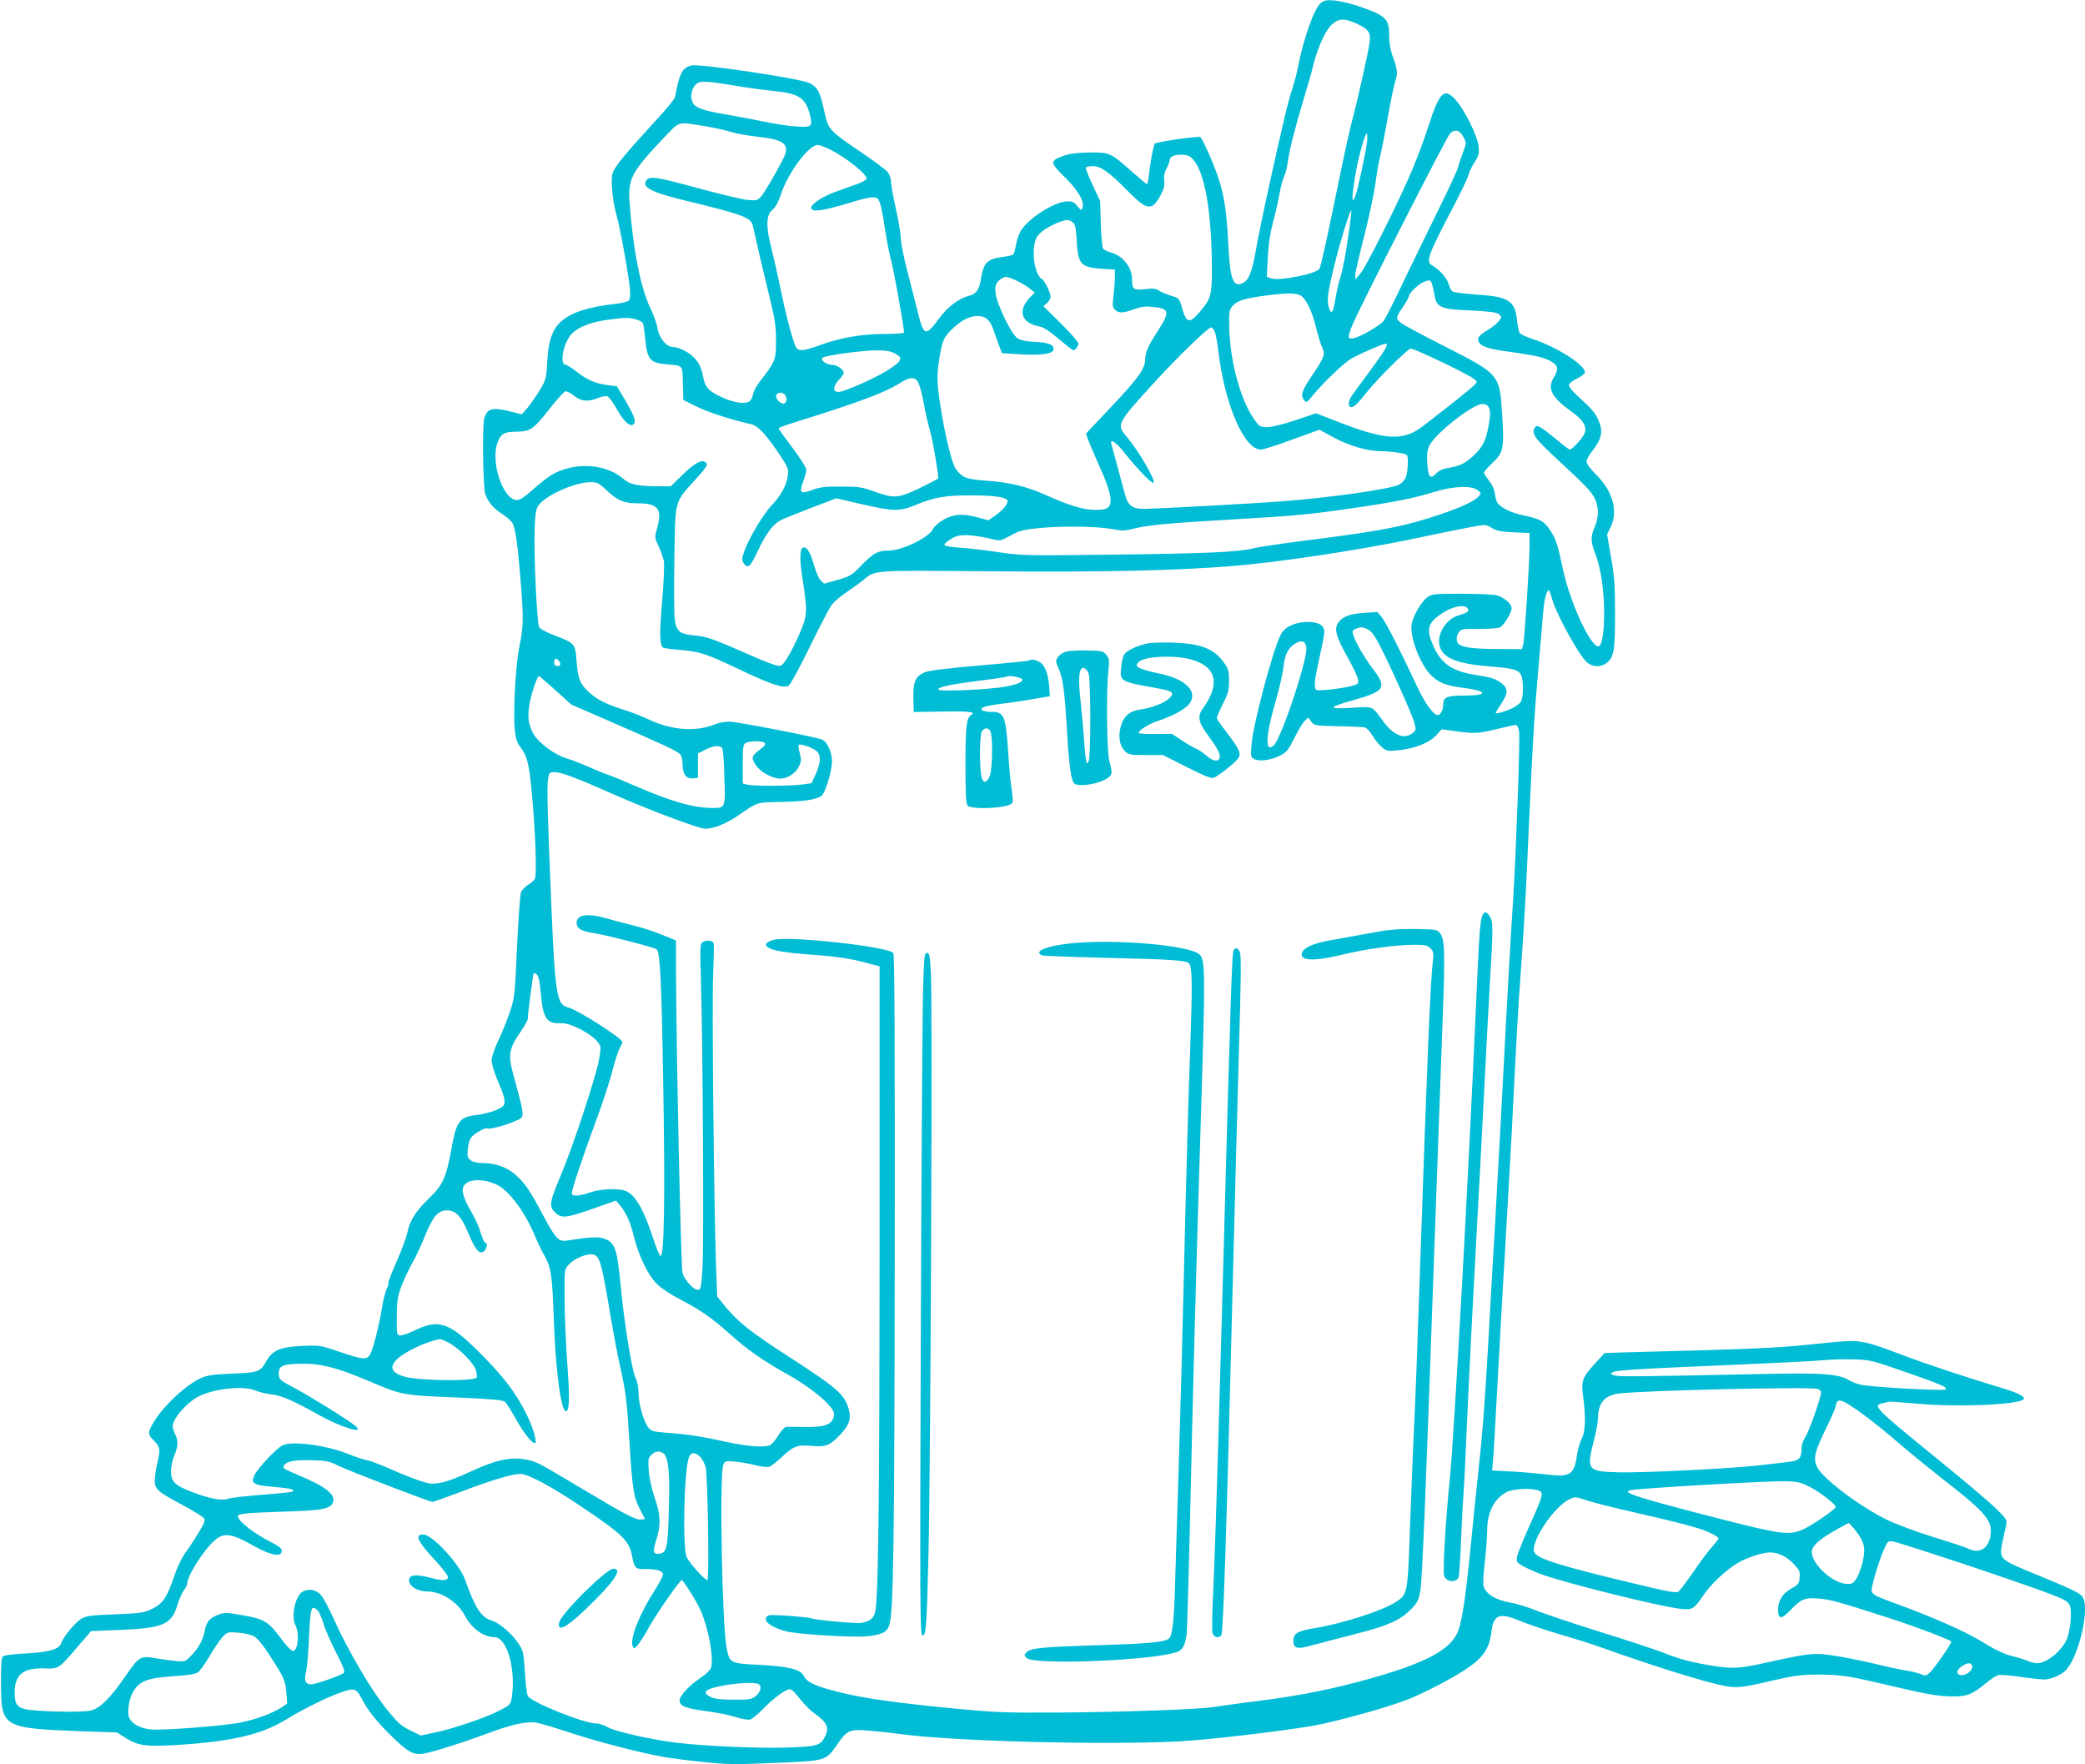 <?xml version="1.0" standalone="no"?>
<!DOCTYPE svg PUBLIC "-//W3C//DTD SVG 20010904//EN"
 "http://www.w3.org/TR/2001/REC-SVG-20010904/DTD/svg10.dtd">
<svg version="1.0" xmlns="http://www.w3.org/2000/svg"
 width="1280pt" height="1083pt" viewBox="0 0 1280 1083"
 preserveAspectRatio="xMidYMid meet">
<g transform="translate(0,1083) scale(0.1,-0.1)"
fill="#00bcd4" stroke="none">
<path d="M8108 10811 c-39 -31 -106 -218 -138 -386 -6 -33 -22 -94 -35 -135
-14 -41 -36 -124 -50 -185 -67 -285 -149 -663 -171 -790 -27 -153 -46 -203
-83 -222 -62 -30 -80 19 -91 252 -9 176 -24 279 -56 380 -30 94 -106 265 -117
265 -56 0 -273 -33 -278 -42 -9 -14 -28 -119 -36 -195 -3 -29 -9 -53 -12 -53
-3 0 -42 32 -86 71 -137 122 -142 124 -264 123 -75 -1 -122 -7 -160 -20 -87
-31 -87 -40 5 -131 83 -80 124 -152 109 -190 -6 -16 -9 -15 -31 12 -19 24 -31
29 -62 29 -73 -2 -216 -89 -276 -167 -16 -20 -31 -58 -37 -93 -6 -32 -14 -62
-18 -66 -4 -4 -29 -10 -56 -14 -104 -12 -127 -34 -143 -138 -10 -62 -30 -91
-70 -101 -65 -16 -134 -68 -187 -140 -83 -112 -94 -109 -130 37 -13 51 -42
164 -64 251 -23 86 -41 178 -41 203 0 26 -13 107 -30 181 -16 73 -30 149 -30
167 0 18 -9 45 -20 59 -11 14 -86 70 -167 125 -195 132 -198 136 -223 251 -26
120 -41 147 -93 172 -60 28 -677 120 -723 107 -56 -15 -72 -45 -100 -194 -2
-12 -60 -82 -129 -156 -172 -187 -241 -270 -254 -311 -14 -40 0 -175 25 -262
19 -63 75 -371 81 -448 4 -35 1 -62 -6 -71 -6 -8 -42 -17 -79 -21 -97 -10
-198 -32 -250 -55 -122 -54 -162 -123 -172 -296 -6 -107 -7 -113 -47 -180 -23
-38 -57 -87 -75 -108 l-34 -39 -67 16 c-113 29 -147 20 -164 -41 -13 -46 -8
-423 6 -465 17 -49 50 -88 109 -126 27 -17 54 -42 60 -56 17 -37 31 -134 47
-337 20 -241 19 -296 -6 -414 -23 -111 -39 -396 -29 -512 6 -55 13 -79 33
-106 49 -64 59 -111 82 -406 15 -201 19 -377 9 -404 -3 -9 -22 -25 -41 -37
-19 -12 -39 -33 -45 -48 -5 -14 -16 -165 -24 -334 -13 -299 -15 -312 -44 -400
-17 -50 -49 -130 -72 -177 -23 -49 -40 -100 -40 -120 0 -19 15 -71 34 -115 41
-95 51 -130 43 -155 -8 -24 -90 -55 -170 -65 -105 -12 -124 -38 -155 -214 -31
-171 -51 -214 -135 -296 -83 -80 -121 -140 -134 -212 -6 -27 -35 -107 -66
-177 -31 -70 -54 -130 -51 -133 3 -3 -2 -19 -10 -35 -8 -16 -22 -71 -30 -121
-17 -107 -51 -240 -71 -279 -19 -38 -43 -36 -187 13 -117 40 -122 41 -225 37
-141 -6 -189 -27 -228 -97 -35 -63 -48 -68 -220 -74 -103 -4 -142 -10 -178
-26 -92 -41 -230 -169 -292 -272 -37 -62 -37 -74 2 -113 39 -39 41 -54 20
-141 -8 -33 -14 -79 -15 -103 0 -54 16 -68 172 -152 67 -36 126 -72 131 -81 8
-12 -1 -35 -38 -95 -27 -44 -64 -98 -81 -122 -18 -24 -46 -84 -63 -133 -45
-134 -70 -172 -136 -205 -52 -25 -68 -27 -229 -34 -153 -6 -177 -9 -208 -28
-38 -23 -111 -113 -122 -148 -12 -38 -71 -56 -214 -64 -83 -4 -137 -11 -145
-19 -8 -9 -12 -57 -11 -166 2 -271 8 -274 500 -293 l212 -7 52 -33 c80 -50
125 -56 332 -43 322 21 502 63 649 152 165 101 371 193 417 187 19 -2 32 -16
53 -56 37 -73 95 -145 186 -233 96 -94 131 -113 188 -105 58 9 233 64 395 124
152 57 243 76 304 67 22 -4 113 -31 201 -60 162 -54 424 -122 570 -149 44 -8
156 -23 248 -32 151 -16 198 -17 444 -6 317 13 312 12 382 112 62 89 74 94
184 87 51 -4 139 -13 197 -21 307 -44 1246 -70 1715 -46 169 8 623 61 821 95
145 26 434 105 578 159 87 33 258 120 348 178 121 77 160 132 174 239 13 111
48 122 188 64 46 -19 154 -55 239 -80 86 -25 198 -60 249 -79 325 -116 639
-214 758 -236 75 -14 106 -10 303 36 124 28 166 34 265 34 138 0 192 -8 412
-60 264 -62 320 -72 410 -74 96 -1 127 11 214 83 27 23 60 44 74 48 14 3 75
-2 136 -11 61 -9 126 -16 144 -16 41 0 99 24 130 53 82 76 155 386 107 454
-17 25 -62 46 -310 148 -203 84 -204 84 -180 197 9 40 18 86 22 102 5 25 -2
36 -69 101 -42 40 -206 179 -367 309 -375 306 -387 318 -323 332 15 3 32 7 38
9 6 2 84 -4 175 -12 242 -22 618 -7 652 27 15 13 -34 40 -123 66 -220 66 -480
152 -632 210 -236 89 -253 92 -450 71 -272 -29 -387 -35 -798 -47 -217 -5
-434 -12 -482 -13 l-87 -3 -55 -60 c-82 -89 -90 -109 -77 -206 17 -129 14
-217 -9 -261 -11 -20 -24 -66 -29 -101 -17 -120 -43 -136 -190 -117 -53 6
-149 15 -213 18 l-118 6 5 51 c3 28 17 260 30 516 14 256 36 650 50 875 13
226 29 505 35 620 28 563 41 796 55 980 22 306 34 518 50 895 24 532 34 703
60 995 13 149 26 306 30 350 4 44 13 91 20 105 15 27 13 29 36 -45 28 -95 166
-342 210 -380 37 -31 86 -33 122 -5 45 35 52 77 52 300 0 172 -4 228 -24 347
l-25 142 24 50 c44 96 10 217 -91 317 -35 35 -59 67 -59 80 0 12 14 39 31 60
64 80 73 127 40 199 -19 42 -41 67 -130 148 -31 29 -51 55 -49 65 2 9 25 27
51 39 28 14 47 29 47 39 0 44 -178 157 -322 203 -36 12 -71 28 -77 35 -6 7
-14 41 -17 74 -13 126 -50 150 -241 163 -74 5 -142 13 -153 19 -10 5 -21 24
-25 41 -8 36 -57 94 -96 115 -50 26 -42 49 133 384 42 80 79 159 83 175 3 17
20 52 37 78 27 43 30 54 25 99 -8 67 -86 224 -141 285 -70 77 -98 51 -167
-162 -23 -72 -66 -188 -96 -260 -78 -187 -286 -604 -322 -645 l-30 -35 -1 26
c0 15 25 123 55 240 30 118 61 264 69 324 8 61 21 137 30 170 8 33 29 139 46
235 17 96 37 196 46 221 16 50 14 72 -18 159 -13 36 -20 79 -20 125 0 100 -20
120 -188 177 -47 16 -112 31 -145 35 -51 4 -64 2 -87 -16z m229 -130 c68 -33
80 -52 70 -119 -10 -68 -75 -356 -102 -456 -15 -55 -49 -206 -75 -335 -85
-415 -120 -573 -130 -591 -17 -31 -250 -77 -297 -59 l-26 10 6 117 c4 79 14
149 32 217 15 55 33 135 40 177 8 42 20 89 28 105 8 15 18 53 22 83 9 73 45
215 98 391 24 79 50 169 57 199 25 107 72 213 110 253 47 47 81 48 167 8z
m-3812 -379 c66 -11 169 -25 229 -31 150 -15 191 -42 217 -142 20 -77 13 -83
-87 -75 -47 3 -129 16 -181 27 -53 11 -158 31 -233 44 -162 27 -206 44 -220
81 -14 35 -4 80 22 106 24 24 61 22 253 -10z m-190 -248 c50 -8 117 -23 150
-33 33 -11 107 -24 164 -30 170 -18 204 -48 158 -138 -53 -103 -116 -209 -137
-232 -20 -22 -28 -23 -84 -18 -33 4 -169 36 -301 72 -249 68 -294 75 -315 50
-34 -41 23 -73 208 -119 396 -96 432 -110 445 -166 16 -77 81 -352 110 -470
24 -97 31 -148 31 -230 1 -116 -5 -132 -94 -245 -22 -27 -43 -64 -46 -82 -3
-18 -13 -38 -21 -45 -27 -22 -101 -11 -179 27 -79 38 -97 59 -109 130 -10 52
-27 84 -62 117 -31 30 -91 58 -124 58 -37 0 -85 59 -92 113 -4 26 -22 80 -42
120 -62 128 -108 359 -130 653 -11 144 13 190 200 387 114 119 84 111 270 81z
m4649 -65 c19 -36 19 -36 -1 -90 -11 -30 -26 -73 -32 -96 -7 -24 -55 -129
-108 -235 -52 -106 -149 -305 -215 -442 -65 -138 -126 -259 -136 -269 -25 -28
-143 -96 -180 -103 -41 -8 -41 4 -6 89 46 109 573 1143 595 1166 29 31 60 24
83 -20z m-591 -26 c-6 -58 -57 -297 -72 -335 -26 -67 -24 -4 5 157 17 95 54
225 64 225 4 0 5 -21 3 -47z m-3300 -49 c99 -50 227 -151 227 -180 0 -7 -24
-21 -52 -32 -29 -10 -88 -31 -130 -46 -84 -30 -158 -77 -158 -101 0 -29 68
-21 222 26 127 39 163 45 184 31 16 -10 29 -65 49 -202 10 -63 26 -144 36
-180 15 -52 79 -409 79 -442 0 -4 -54 -8 -121 -8 -139 0 -273 -24 -399 -70
-104 -38 -134 -39 -148 -2 -23 56 -63 212 -91 352 -16 80 -42 192 -56 249 -34
131 -32 202 8 234 18 14 36 48 52 96 45 134 170 301 225 301 11 0 44 -12 73
-26z m2230 -61 c73 -77 116 -324 117 -676 0 -157 -6 -181 -71 -257 -67 -80
-85 -76 -113 22 -16 56 -17 58 -65 72 -27 8 -61 22 -75 31 -20 14 -38 16 -87
10 -70 -8 -79 -2 -79 58 0 76 -56 147 -130 167 -21 6 -42 16 -48 23 -5 6 -12
75 -14 152 l-4 140 -46 99 c-26 55 -45 104 -42 108 3 4 22 8 43 8 49 0 100
-36 213 -151 120 -122 149 -126 202 -29 22 40 27 61 23 91 -3 26 1 49 14 74
10 19 19 41 19 48 0 24 24 37 70 37 37 0 51 -5 73 -27z m952 -487 c-13 -93
-33 -196 -44 -230 -11 -33 -25 -93 -31 -131 -14 -90 -25 -109 -39 -72 -17 45
-13 86 24 241 35 148 103 371 111 364 2 -3 -7 -80 -21 -172z m-1690 100 c16
-12 20 -31 25 -112 8 -147 24 -165 155 -174 l80 -5 -1 -50 c0 -27 -4 -79 -9
-115 -7 -59 -5 -67 13 -84 23 -20 46 -19 124 9 37 13 63 16 114 10 95 -10 97
-32 16 -156 -52 -78 -72 -126 -72 -168 -1 -54 -41 -111 -200 -280 l-163 -173
13 -37 c7 -20 39 -95 71 -167 66 -145 82 -219 54 -247 -12 -13 -34 -17 -83
-17 -72 0 -160 27 -308 94 -112 50 -218 75 -358 85 -125 9 -148 18 -188 72
-30 40 -87 298 -108 484 -8 71 -6 110 6 190 19 118 28 138 89 194 53 48 99 71
147 71 46 0 73 -22 92 -72 9 -24 25 -68 36 -100 l21 -56 112 -7 c138 -7 201 2
205 31 4 28 -33 42 -124 46 -45 2 -80 10 -97 21 -38 24 -128 211 -135 277 -4
43 -1 55 18 75 13 14 33 25 45 25 26 0 109 -41 149 -73 l29 -23 -27 -27 c-82
-82 -58 -160 55 -181 24 -4 63 -29 118 -76 46 -39 86 -70 90 -70 13 0 31 24
31 41 0 10 -48 65 -107 123 l-107 106 22 20 c12 12 22 28 22 38 -1 25 -36 99
-53 108 -37 22 -60 124 -48 205 7 44 15 59 46 86 36 31 122 71 156 72 8 1 24
-5 34 -13z m2202 -368 c4 -7 13 -40 18 -73 14 -84 34 -93 229 -101 113 -6 152
-11 168 -23 19 -16 19 -17 -2 -44 -12 -15 -41 -38 -65 -52 -53 -32 -67 -48
-59 -68 12 -34 58 -49 194 -67 160 -22 212 -34 258 -62 38 -23 41 -47 11 -95
-42 -68 -14 -122 109 -210 71 -51 96 -91 80 -133 -10 -27 -76 -100 -91 -100
-4 0 -41 27 -80 61 -40 33 -84 67 -99 75 -25 13 -28 12 -38 -5 -18 -34 4 -64
131 -182 180 -167 216 -203 239 -248 26 -51 26 -116 0 -176 -25 -59 -25 -87 0
-154 33 -85 51 -187 57 -321 5 -123 -6 -233 -27 -254 -40 -40 -180 254 -226
474 -31 147 -40 175 -76 233 -37 57 -63 72 -165 93 -73 15 -135 45 -159 75 -6
8 -14 34 -17 58 -3 27 -17 57 -36 81 -17 22 -31 43 -31 49 0 5 23 31 50 57 70
66 75 90 62 295 -16 254 -12 249 -367 430 -121 61 -234 122 -252 135 -37 28
-36 33 14 106 18 28 33 55 33 62 0 17 60 73 90 85 34 13 38 13 47 -1z m-799
-84 c33 -23 70 -102 93 -201 12 -48 28 -100 36 -116 20 -40 13 -61 -56 -163
-69 -102 -79 -130 -56 -159 15 -19 16 -19 52 25 70 85 198 207 243 231 75 39
190 89 206 89 22 0 0 -37 -103 -177 -49 -65 -96 -130 -106 -145 -32 -50 -15
-88 24 -55 9 6 43 46 76 87 63 79 247 260 263 260 24 0 333 -147 383 -182 27
-20 28 -21 10 -40 -16 -18 -167 -139 -319 -255 -120 -92 -227 -86 -519 27
l-136 53 -124 -42 c-70 -24 -145 -42 -171 -43 -41 0 -51 3 -70 28 -94 117
-166 376 -168 601 -1 84 1 93 23 117 29 31 72 44 196 61 129 18 196 18 223 -1z
m-4086 -144 c21 -6 40 -16 44 -22 4 -6 11 -51 15 -99 12 -125 30 -147 128
-155 108 -10 100 -1 103 -117 l3 -102 84 -42 c71 -35 212 -80 336 -108 37 -8
90 -65 167 -180 54 -80 60 -94 55 -130 -6 -59 -42 -127 -97 -184 -53 -55 -141
-202 -170 -283 -16 -45 -17 -56 -6 -73 27 -40 41 -28 89 75 52 108 92 162 141
187 17 9 100 42 185 75 l155 59 156 -36 c201 -46 232 -46 341 -1 106 44 180
56 334 55 125 0 199 -9 217 -27 15 -15 -20 -61 -72 -97 l-42 -29 -63 17 c-96
26 -150 22 -212 -13 -28 -16 -58 -42 -65 -57 -25 -53 -190 -133 -273 -133 -66
0 -93 -15 -165 -89 -61 -63 -70 -68 -148 -91 l-83 -23 -21 20 c-11 11 -28 51
-39 88 -21 76 -43 115 -64 115 -25 0 -28 -66 -9 -188 32 -208 31 -227 -14
-334 -22 -52 -56 -121 -76 -152 -35 -55 -38 -57 -69 -51 -18 4 -84 29 -147 57
-245 108 -283 121 -357 127 -91 8 -111 25 -121 102 -4 30 -5 196 -2 369 6 368
-2 340 128 485 69 76 79 92 67 104 -24 24 -65 3 -143 -72 l-74 -72 -81 0
c-119 0 -172 11 -211 46 -108 94 -302 105 -441 23 -22 -13 -73 -53 -113 -89
-49 -44 -81 -65 -98 -65 -86 0 -165 236 -119 355 20 53 41 65 118 65 81 1 104
16 197 136 47 60 93 110 101 112 8 1 33 -11 54 -28 43 -34 83 -38 144 -14 22
9 48 14 58 12 10 -2 35 -36 59 -78 43 -78 83 -115 105 -93 16 16 1 55 -57 153
l-47 79 -56 7 c-72 8 -130 33 -193 84 -28 22 -57 40 -64 40 -36 0 -23 104 21
172 33 50 113 87 223 103 112 16 139 17 184 5z m3556 -77 c6 -16 16 -71 22
-123 40 -326 158 -600 261 -600 13 0 99 27 191 61 l168 61 85 -46 c96 -53 210
-86 299 -86 64 -1 142 -13 153 -24 11 -11 6 -104 -7 -137 -7 -16 -25 -36 -40
-44 -53 -28 -445 -83 -740 -104 -156 -12 -730 -43 -821 -45 -76 -1 -104 19
-122 87 -26 97 -79 292 -84 310 -12 39 28 14 78 -50 74 -94 170 -194 180 -187
18 11 -91 197 -168 288 -59 70 -55 78 168 322 149 164 335 344 354 344 7 0 17
-12 23 -27z m-1968 -131 c54 -26 50 -45 -22 -93 -59 -41 -207 -111 -292 -139
-63 -21 -74 17 -21 74 14 15 25 31 25 37 0 19 -41 49 -68 49 -36 0 -78 28 -63
43 15 15 226 44 326 46 58 1 90 -4 115 -17z m145 -176 c9 -13 25 -72 36 -132
11 -60 29 -137 39 -171 15 -47 50 -253 50 -289 0 -3 -52 -30 -115 -61 -133
-63 -155 -65 -285 -18 -65 24 -90 28 -195 28 -99 1 -130 -3 -176 -20 -74 -28
-85 -19 -58 51 10 28 19 61 19 73 0 12 -38 72 -85 134 -47 62 -85 115 -85 119
0 4 39 19 88 34 398 124 566 186 656 244 60 38 90 40 111 8z m-815 -81 c13
-16 10 -47 -6 -52 -20 -6 -56 31 -49 50 9 21 38 22 55 2z m4322 -80 c8 -18 8
-42 -1 -95 -17 -103 -37 -144 -98 -200 -52 -48 -84 -62 -166 -75 -22 -4 -47
-17 -62 -33 -34 -37 -48 -19 -53 67 -3 51 0 78 13 105 36 75 266 256 326 256
22 0 32 -7 41 -25z m-5418 -505 c68 -64 107 -80 198 -80 117 0 144 -36 113
-149 -17 -59 -17 -60 9 -116 14 -30 28 -72 32 -91 3 -19 -1 -129 -11 -243 -17
-201 -16 -273 6 -287 6 -3 54 -10 107 -14 122 -11 158 -23 362 -120 191 -91
269 -117 300 -100 12 7 62 97 131 238 61 125 121 241 135 259 14 18 53 52 87
75 34 23 80 56 103 74 80 66 41 63 779 57 694 -6 1150 4 1500 33 280 23 769
97 1090 164 160 34 328 68 373 76 82 15 84 15 120 -7 30 -18 57 -23 135 -27
l97 -4 0 -75 c0 -108 -30 -573 -39 -608 l-7 -30 -155 1 c-179 1 -236 13 -245
49 -4 16 0 35 10 50 16 25 20 25 125 24 63 0 117 4 130 10 25 14 71 90 71 118
0 28 -52 70 -98 80 -20 4 -117 8 -214 8 -163 0 -179 -2 -205 -21 -39 -29 -89
-116 -97 -167 -12 -78 52 -244 119 -312 47 -46 92 -64 195 -77 154 -19 161
-48 10 -48 -108 0 -130 -10 -130 -56 0 -33 -17 -64 -34 -64 -25 0 -78 73 -123
169 -108 231 -196 403 -220 432 l-27 32 -81 -5 c-89 -6 -136 -24 -161 -63 -24
-37 -11 -85 57 -206 32 -58 62 -119 65 -136 6 -28 3 -32 -27 -41 -49 -16 -207
-35 -226 -28 -20 8 -14 61 22 221 14 60 25 122 25 137 0 40 -39 62 -106 60
-78 -2 -138 -31 -162 -79 -48 -93 -171 -557 -179 -675 -6 -75 -5 -77 20 -89
33 -15 102 -5 158 24 37 19 49 34 85 106 23 46 51 93 63 105 l22 21 19 -25
c18 -24 22 -25 162 -28 79 -1 153 -5 165 -7 13 -3 33 -24 48 -50 15 -25 41
-57 58 -71 29 -25 36 -26 99 -20 99 9 196 47 235 92 l33 37 82 -11 c117 -17
146 -15 260 13 56 14 107 25 114 25 7 0 16 -17 20 -37 7 -36 -19 -757 -36
-1023 -15 -228 -39 -646 -60 -1060 -11 -217 -34 -629 -50 -915 -17 -286 -37
-639 -45 -785 -23 -392 -33 -521 -60 -770 -13 -124 -34 -322 -45 -440 -35
-358 -58 -498 -88 -554 -55 -101 -198 -175 -511 -265 -224 -64 -441 -109 -686
-140 -126 -16 -259 -34 -295 -40 -94 -15 -550 -31 -960 -34 -321 -2 -382 1
-635 25 -359 35 -548 62 -699 99 -146 36 -202 61 -221 100 -22 42 -91 59 -274
69 -177 8 -182 10 -200 103 -28 136 -45 1060 -21 1123 10 26 12 27 75 21 35
-3 91 -13 125 -22 34 -9 71 -13 83 -9 12 4 46 31 77 60 71 67 95 76 185 68 86
-8 110 2 177 73 52 56 64 94 49 150 -26 93 -69 131 -366 323 -229 147 -312
213 -389 305 l-53 66 -7 182 c-13 377 -26 1619 -18 1792 4 99 6 185 4 192 -6
19 -39 25 -63 12 -22 -11 -22 -12 -16 -237 12 -390 18 -1611 10 -1757 -7 -122
-10 -140 -26 -143 -25 -5 -83 57 -97 103 -10 36 -38 1337 -40 1871 l0 171 -90
36 c-49 21 -129 46 -177 57 -49 12 -118 30 -155 41 -118 35 -188 25 -188 -26
0 -35 29 -52 110 -64 81 -13 371 -88 382 -99 20 -20 29 -188 39 -792 13 -719
7 -1109 -17 -1089 -7 6 -25 47 -39 92 -59 181 -109 273 -165 302 -42 22 -158
19 -227 -5 -66 -23 -113 -26 -113 -7 0 24 62 210 141 425 45 119 94 268 109
331 16 62 36 124 45 137 8 13 15 30 15 38 0 22 -275 198 -333 212 -69 16 -79
78 -102 619 -24 564 -28 729 -21 778 7 44 9 47 37 47 44 0 126 -30 356 -132
191 -84 406 -167 527 -205 45 -14 55 -14 110 1 34 10 90 37 129 64 133 91 116
86 271 89 146 3 218 14 250 38 20 16 56 125 63 197 6 56 -26 135 -61 148 -46
18 -524 110 -569 110 -26 0 -64 -7 -84 -15 -116 -49 -264 -39 -403 25 -47 22
-116 49 -155 61 -104 32 -168 63 -214 105 -59 53 -73 85 -81 192 -8 112 -10
113 -137 162 -48 18 -87 39 -93 50 -14 26 -33 440 -28 596 3 94 8 127 21 148
41 63 223 145 320 146 44 0 53 -4 101 -50z m5347 1 c23 -19 24 -19 5 -40 -25
-27 -107 -66 -229 -107 -214 -73 -360 -102 -768 -154 -178 -22 -351 -47 -384
-56 -91 -23 -289 -32 -875 -39 -504 -6 -543 -6 -675 13 -77 12 -180 24 -230
28 -132 10 -139 14 -85 50 36 24 54 29 104 29 34 -1 93 -9 133 -19 69 -17 74
-17 105 0 18 9 50 26 70 36 71 37 450 48 605 17 39 -8 65 -7 110 5 91 23 212
34 588 56 416 24 496 32 763 71 255 37 374 61 493 98 117 37 233 42 270 12z
m-62 -725 c14 -17 1 -28 -56 -44 -77 -22 -136 -120 -114 -191 22 -72 107 -106
306 -122 148 -12 178 -20 194 -55 14 -32 14 -126 0 -158 -11 -24 -70 -56 -133
-72 -23 -5 -27 -4 -21 7 5 8 22 34 37 58 34 54 35 81 6 108 -38 34 -66 44
-165 59 -144 22 -212 67 -260 171 -49 106 -40 147 41 202 71 48 142 64 165 37z
m-610 -131 c19 -9 42 -40 69 -92 69 -134 200 -427 214 -477 12 -46 12 -49 -11
-67 -49 -40 -116 -13 -178 71 -74 100 -57 93 -196 85 -151 -9 -147 2 15 48
193 55 205 75 112 197 -53 70 -103 158 -118 208 -6 17 -2 24 16 31 33 14 45
13 77 -4z m-379 -118 c-1 -92 -155 -552 -200 -592 -55 -50 -51 53 10 266 23
78 45 174 49 214 9 79 29 118 75 146 39 24 66 10 66 -34z m-4580 -93 c0 -16
-26 -19 -35 -4 -4 6 -4 18 -1 27 5 12 9 13 21 3 8 -7 15 -19 15 -26z m-29
-162 l96 -87 239 -104 c324 -141 405 -179 426 -198 12 -11 18 -31 18 -62 0
-62 22 -93 63 -89 l32 3 0 75 0 75 45 23 c54 27 95 29 105 5 4 -10 10 -89 12
-175 7 -183 5 -188 -66 -188 -122 0 -251 36 -481 135 -80 35 -156 66 -170 70
-14 4 -64 24 -111 45 -47 21 -111 46 -142 55 -71 21 -169 93 -201 148 -32 56
-39 103 -26 181 10 65 48 176 59 176 3 0 49 -40 102 -88z m1285 -324 c4 -6 -3
-19 -17 -29 -68 -50 -71 -59 -36 -109 26 -40 99 -79 146 -80 45 0 95 32 116
76 15 31 15 42 5 80 -7 25 -10 47 -6 51 9 9 81 -15 107 -36 30 -24 29 -72 -4
-145 l-25 -54 -59 -8 c-76 -10 -301 -10 -335 -1 l-28 7 0 120 c0 103 2 120 18
129 24 14 109 14 118 -1z m-1376 -1537 c14 -153 36 -187 123 -182 61 3 197
-69 233 -124 14 -21 14 -32 0 -107 -21 -108 -159 -528 -230 -695 -73 -175 -77
-196 -40 -234 39 -40 67 -38 234 21 l142 50 19 -23 c41 -47 68 -106 89 -192
31 -125 88 -244 144 -298 25 -25 87 -66 138 -92 124 -64 195 -113 299 -206
116 -104 208 -169 369 -259 147 -82 280 -196 280 -239 0 -62 -49 -84 -183 -81
-51 1 -100 2 -110 1 -9 0 -31 -24 -48 -51 -17 -28 -39 -55 -49 -60 -34 -18
-140 -10 -274 19 -146 33 -239 47 -368 56 -78 6 -90 10 -108 32 -29 37 -60
146 -60 211 0 35 -7 71 -20 97 -21 44 -70 350 -90 565 -21 226 -35 264 -103
287 -36 12 -89 9 -222 -12 -56 -9 -71 6 -151 155 -83 156 -111 197 -170 249
-53 46 -122 71 -199 71 -31 0 -60 6 -74 16 -21 15 -23 23 -19 70 3 34 12 62
24 75 22 25 89 61 97 52 9 -8 105 17 165 43 68 30 68 9 -7 288 -33 124 -27
157 46 264 24 35 43 69 43 75 0 33 31 270 36 279 4 6 12 4 21 -5 9 -9 18 -50
23 -116z m-273 -1172 c78 -37 173 -164 238 -318 14 -35 39 -87 55 -115 44 -77
50 -119 60 -398 11 -316 45 -567 75 -561 21 4 23 78 8 288 -9 121 -17 302 -17
402 -1 180 -1 182 24 208 31 35 95 64 137 65 53 0 62 -27 118 -360 20 -118 47
-264 61 -324 37 -165 42 -210 59 -478 17 -279 25 -330 66 -408 l29 -55 -24 -3
c-32 -4 -88 25 -361 188 -280 167 -282 168 -347 180 -92 18 -184 -2 -333 -71
-75 -36 -155 -66 -190 -71 -54 -10 -68 -8 -137 15 -42 15 -121 46 -176 71 -54
24 -116 48 -138 52 -21 4 -69 19 -105 34 -139 58 -356 87 -415 57 -39 -20
-151 -139 -172 -183 -24 -51 -8 -61 121 -72 103 -9 128 -15 114 -28 -3 -4 -86
-12 -184 -20 -98 -7 -192 -18 -210 -24 -41 -15 -114 -1 -224 41 -107 41 -129
63 -129 128 0 27 9 70 20 96 24 56 25 93 5 131 -8 16 -15 38 -15 49 0 48 95
154 168 187 101 46 272 62 340 32 20 -9 65 -20 99 -24 65 -8 129 -36 298 -130
136 -76 284 -118 214 -61 -47 38 -286 186 -374 232 -79 41 -90 50 -93 75 -6
56 16 69 120 72 125 5 229 -20 423 -102 218 -93 209 -91 575 -106 190 -8 258
-15 270 -25 8 -7 39 -56 69 -109 52 -92 104 -156 117 -143 11 11 -16 100 -56
180 -64 127 -138 225 -275 363 -194 195 -258 219 -405 149 -40 -20 -83 -35
-94 -33 -20 3 -21 9 -20 118 1 102 5 123 31 191 16 41 45 102 64 135 19 32 54
107 78 167 49 120 80 157 136 157 53 0 88 -38 130 -140 42 -100 67 -130 93
-114 18 12 29 54 14 54 -9 0 -17 17 -41 92 -7 21 -32 73 -57 115 -47 84 -55
130 -26 156 35 31 117 29 189 -4z m-295 -970 c64 -33 156 -125 170 -171 6 -21
8 -41 4 -45 -23 -24 -359 -19 -442 6 -84 24 -97 61 -42 111 51 47 189 110 261
119 4 1 27 -9 49 -20z m8953 -184 c219 -76 253 -92 238 -105 -12 -10 -471 16
-523 30 -25 6 -59 20 -76 31 -56 34 -167 42 -489 35 -815 -17 -921 -18 -945
-9 l-24 10 21 12 c14 7 149 17 355 26 739 32 847 38 933 45 50 5 135 7 190 5
95 -3 110 -6 320 -80z m-547 -101 c12 -4 22 -13 22 -20 0 -31 -74 -241 -96
-274 -13 -19 -24 -49 -24 -67 0 -65 -13 -79 -77 -87 -32 -4 -112 -13 -178 -21
-173 -20 -726 -48 -875 -43 -185 5 -191 14 -145 195 14 54 25 114 25 133 0 95
39 143 125 155 137 19 1167 43 1223 29z m246 -132 c81 -57 184 -140 277 -222
48 -41 156 -129 240 -195 245 -190 301 -249 301 -321 0 -100 -63 -150 -140
-110 -15 7 -110 39 -212 70 -104 32 -229 79 -285 106 -172 84 -404 260 -432
329 -22 51 -11 93 57 232 33 67 60 129 60 138 0 10 5 22 11 28 14 14 44 0 123
-55z m-7331 -264 c31 -23 40 -119 33 -346 -6 -235 -13 -265 -59 -270 -38 -5
-41 13 -17 89 28 90 26 149 -11 255 -18 53 -33 120 -36 165 -5 69 -4 78 16 98
24 24 49 27 74 9z m226 -22 c13 -13 27 -41 33 -63 13 -48 23 -693 11 -693 -17
0 -112 106 -128 142 -26 63 -15 534 14 611 13 34 40 35 70 3z m-2224 -53 c56
-28 563 -223 581 -223 4 0 85 29 178 64 189 72 312 108 362 108 44 0 187 -76
360 -192 263 -176 304 -215 323 -306 16 -83 20 -87 86 -86 69 0 105 -11 105
-34 0 -9 -23 -53 -51 -97 -94 -146 -153 -296 -135 -343 6 -16 8 -15 26 1 11
10 45 63 76 119 49 87 188 286 199 286 10 0 90 -128 115 -184 48 -106 82 -287
66 -350 -4 -16 -27 -40 -64 -65 -76 -51 -134 -116 -130 -144 4 -32 41 -45 168
-62 62 -8 142 -24 177 -36 35 -11 74 -18 87 -15 13 3 50 33 82 67 61 63 137
119 161 119 8 0 23 -10 33 -22 69 -84 90 -105 137 -139 61 -46 73 -76 50 -125
-29 -61 -48 -66 -245 -72 -174 -5 -496 9 -662 29 -148 17 -382 69 -427 95 -23
13 -55 24 -72 24 -77 0 -399 130 -421 169 -6 12 -14 79 -18 149 -8 121 -10
130 -40 174 -43 63 -117 126 -164 140 -64 19 -101 76 -163 251 -35 97 -201
277 -256 277 -54 0 -38 -39 61 -146 50 -53 90 -105 90 -115 0 -24 -33 -25
-110 -4 -95 25 -138 17 -127 -27 9 -33 57 -58 113 -58 85 0 186 -66 228 -149
40 -76 114 -131 180 -131 78 0 134 -193 108 -370 -7 -43 -10 -46 -72 -79 -81
-43 -289 -114 -401 -137 l-86 -18 -65 32 c-56 27 -76 46 -144 129 -95 118
-237 360 -319 542 -33 74 -72 147 -88 163 -30 30 -72 37 -108 18 -46 -25 -74
-152 -45 -208 26 -51 15 -157 -16 -157 -10 0 -44 37 -78 83 -72 98 -102 116
-246 139 -86 15 -97 15 -138 -1 -50 -19 -70 -44 -80 -101 -10 -53 -37 -102
-82 -148 -35 -37 -39 -38 -88 -34 -28 2 -86 10 -128 17 -97 17 -103 13 -189
-111 -89 -130 -153 -194 -209 -209 -55 -15 -368 -7 -418 11 -41 14 -52 35 -52
101 0 107 53 150 179 146 93 -3 90 -5 216 143 l74 86 168 7 c276 11 326 32
363 156 11 36 29 76 40 89 11 13 20 32 20 43 0 41 89 185 155 250 64 64 109
60 255 -23 106 -59 170 -70 170 -28 0 13 -19 28 -62 50 -108 54 -208 132 -208
162 0 15 59 20 270 27 251 7 301 17 315 60 15 47 -49 96 -217 166 -49 20 -88
40 -88 43 1 37 54 51 175 47 88 -2 107 -6 160 -33z m9036 -131 c64 -33 159
-106 159 -123 0 -12 -136 -107 -195 -135 -83 -40 -137 -34 -468 50 -339 86
-534 140 -586 162 -33 15 -34 17 -16 25 24 11 836 58 956 56 75 -2 93 -6 150
-35z m-1666 -22 c34 -13 30 -26 -57 -220 -38 -85 -72 -169 -75 -187 -5 -28 -1
-34 28 -52 19 -12 68 -34 110 -51 137 -53 752 -206 872 -217 67 -7 78 0 137
88 46 67 138 153 211 196 52 31 151 63 194 63 51 0 102 -24 143 -67 39 -40 43
-49 40 -86 -3 -38 -7 -44 -45 -65 -58 -32 -87 -75 -87 -131 -1 -63 20 -64 75
-6 64 68 89 79 174 72 75 -7 116 -18 430 -119 163 -53 363 -128 384 -145 7 -5
-104 -165 -132 -191 -22 -21 -26 -21 -58 -8 -19 7 -56 17 -84 20 -27 4 -113
22 -190 41 -77 19 -190 41 -252 51 -128 19 -148 17 -408 -40 -181 -40 -212
-42 -345 -21 -130 21 -200 40 -300 80 -47 18 -218 75 -380 125 -162 51 -340
110 -395 132 -55 22 -126 44 -159 49 -88 15 -149 50 -167 97 -6 15 -3 71 6
150 8 70 15 160 15 200 0 108 43 192 118 232 41 21 152 27 197 10z m309 -64
c44 -14 152 -41 240 -61 323 -74 434 -103 494 -130 34 -15 62 -32 62 -38 0 -5
-17 -28 -38 -51 -21 -22 -72 -91 -114 -152 -42 -61 -84 -117 -93 -124 -13 -11
-59 -3 -298 55 -427 102 -566 146 -587 184 -31 59 125 292 222 331 31 12 24
13 112 -14z m1640 -185 c53 -70 60 -104 41 -190 -9 -39 -27 -85 -39 -103 -20
-29 -27 -33 -61 -31 -94 6 -228 138 -211 208 8 31 53 70 141 120 44 25 82 45
85 45 3 0 23 -22 44 -49z m641 -195 c204 -68 435 -148 514 -177 132 -50 145
-57 158 -86 15 -38 2 -167 -23 -215 -37 -72 -122 -138 -178 -138 -14 0 -40 6
-58 14 -18 8 -63 22 -100 31 -43 11 -97 36 -150 69 -118 75 -324 167 -587 262
-104 38 -121 48 -121 74 0 29 49 191 76 249 24 53 24 53 61 47 21 -4 205 -63
408 -130z m-10080 -298 c9 -13 23 -48 32 -78 8 -30 42 -108 76 -174 48 -94 57
-120 46 -127 -32 -20 -173 -69 -199 -69 -35 0 -45 24 -31 77 5 21 13 99 16
173 8 181 13 220 30 220 8 0 21 -10 30 -22z m-397 -152 c21 -11 53 -49 97
-117 90 -139 97 -155 103 -230 l5 -67 -39 -26 c-52 -34 -153 -71 -246 -90 -99
-20 -465 -49 -546 -43 -71 5 -126 36 -141 78 -10 28 1 105 20 142 39 76 88 96
252 107 86 5 135 13 151 23 13 9 44 52 70 96 26 45 61 97 78 117 32 36 33 36
98 32 36 -3 80 -13 98 -22z m10549 -181 c12 -34 -64 -78 -87 -50 -11 13 4 36
35 53 28 16 45 15 52 -3z m-7449 -114 c21 -13 10 -52 -21 -75 -25 -18 -42 -21
-135 -20 -72 0 -117 5 -136 15 -63 31 -40 51 81 73 89 16 192 20 211 7z"/>
<path d="M7049 6881 c-66 -13 -135 -45 -149 -71 -6 -12 -14 -46 -17 -76 -9
-87 -7 -88 216 -128 101 -18 113 -27 81 -61 -28 -30 -109 -61 -182 -71 -64 -9
-101 -41 -118 -105 -16 -60 -7 -116 24 -148 25 -25 32 -26 131 -26 l104 0 145
-73 c104 -53 151 -72 166 -67 23 7 127 88 147 114 27 34 17 56 -74 175 -29 37
-53 73 -53 80 0 6 17 44 37 85 33 64 38 83 38 142 0 59 -4 73 -30 110 -61 86
-140 118 -310 124 -60 2 -131 0 -156 -4z m250 -96 c167 -40 198 -149 85 -305
-35 -48 -27 -85 35 -168 58 -79 76 -115 68 -136 -10 -26 -44 -18 -84 18 -21
18 -48 36 -60 40 -11 4 -50 26 -85 49 l-63 42 -102 -1 c-57 -1 -103 2 -103 7
0 16 66 57 120 74 82 26 165 71 189 101 60 76 -16 155 -181 189 -133 28 -161
44 -125 73 39 33 201 41 306 17z"/>
<path d="M6543 6829 c-18 -5 -40 -20 -49 -33 -14 -23 -14 -28 5 -70 26 -56 37
-141 51 -376 11 -202 25 -307 43 -328 18 -22 122 -11 182 18 55 28 58 35 35
120 -15 54 -19 428 -6 545 7 73 6 82 -12 105 -19 23 -27 25 -119 27 -54 1
-113 -2 -130 -8z m140 -134 c14 -44 14 -515 0 -539 -10 -18 -11 -17 -16 10 -3
16 -9 72 -12 124 -3 52 -13 157 -21 233 -13 122 -12 173 3 200 10 17 37 1 46
-28z"/>
<path d="M6319 6775 c-3 -2 -139 -16 -303 -30 -189 -16 -312 -31 -336 -41 -64
-26 -77 -60 -72 -192 l2 -53 174 3 c162 3 208 -2 179 -20 -30 -19 -36 -69 -36
-304 0 -177 3 -241 13 -253 23 -27 242 -17 272 13 7 7 7 32 0 74 -6 35 -16
137 -22 228 -16 241 -24 260 -107 260 -21 0 -44 4 -52 9 -23 15 15 28 119 41
52 6 140 19 195 29 l100 17 -3 49 c-5 74 -20 124 -47 151 -22 21 -64 32 -76
19z m-63 -105 c25 -10 26 -12 12 -26 -8 -8 -50 -21 -94 -29 -104 -19 -414 -32
-414 -18 0 16 66 30 250 54 91 11 167 23 169 25 8 7 50 4 77 -6z m-176 -329
c16 -30 13 -235 -4 -276 -19 -45 -43 -45 -51 -2 -13 70 -11 263 4 280 18 22
38 21 51 -2z"/>
<path d="M9102 5213 c-16 -30 -21 -109 -42 -583 -48 -1084 -133 -2615 -159
-2875 -25 -240 -44 -558 -36 -595 9 -41 75 -50 90 -12 3 9 10 115 15 237 5
121 12 247 15 280 3 33 14 265 25 515 11 250 34 694 50 985 16 292 39 715 50
940 11 226 28 541 37 700 20 333 20 368 -2 401 -18 28 -31 30 -43 7z"/>
<path d="M8400 5100 c-85 -16 -197 -36 -248 -45 -96 -18 -154 -46 -160 -79 -9
-45 78 -48 250 -6 146 35 328 60 439 60 67 0 82 -3 100 -21 18 -18 21 -29 16
-73 -16 -135 -35 -596 -77 -1831 -20 -583 -30 -862 -41 -1075 -5 -118 -16
-379 -23 -580 -15 -412 -13 -407 -93 -458 -85 -53 -323 -129 -494 -157 -100
-16 -129 -33 -129 -75 0 -50 21 -56 108 -32 42 12 158 42 257 67 212 54 287
86 353 152 43 43 50 56 61 114 12 68 31 517 86 2089 20 542 42 1174 51 1405
16 441 14 510 -16 547 -17 22 -26 23 -152 25 -110 1 -160 -3 -288 -27z"/>
<path d="M4752 5061 c-48 -13 -62 -29 -38 -46 27 -20 102 -33 261 -45 165 -12
242 -23 348 -52 l77 -20 0 -1687 c-1 -1671 -8 -2227 -30 -2287 -12 -33 -36
-49 -84 -57 -28 -5 -279 18 -304 28 -25 9 -235 25 -259 19 -17 -5 -23 -12 -21
-28 4 -27 76 -63 152 -76 102 -16 389 -32 466 -25 91 9 124 24 139 67 26 74
32 484 34 2275 1 1328 -1 1845 -9 1853 -39 40 -636 105 -732 81z"/>
<path d="M6565 5038 c-145 -16 -224 -50 -167 -73 9 -3 189 -10 398 -15 386 -9
479 -15 501 -32 23 -18 24 -116 9 -548 -9 -239 -20 -631 -26 -870 -18 -770
-30 -1224 -45 -1710 -8 -261 -17 -567 -21 -680 -6 -224 -16 -317 -36 -337 -25
-24 -121 -33 -452 -43 -339 -11 -397 -17 -425 -44 -14 -15 -14 -18 2 -34 46
-46 796 -15 929 39 27 11 43 40 52 99 5 34 13 323 36 1320 11 459 31 1189 51
1815 29 932 29 1010 -6 1045 -58 58 -531 98 -800 68z"/>
<path d="M7574 4998 c-11 -17 -16 -164 -74 -2283 -29 -1039 -41 -1407 -51
-1632 -7 -137 -9 -260 -6 -275 8 -30 37 -38 55 -16 12 15 33 670 72 2238 11
432 27 1043 36 1358 13 429 14 579 6 597 -13 27 -27 32 -38 13z"/>
<path d="M5667 4768 c-4 -117 -10 -1060 -14 -2095 -6 -1719 -5 -1883 10 -1883
22 0 26 44 37 500 13 495 25 3390 15 3563 -6 111 -9 127 -24 127 -16 0 -18
-20 -24 -212z"/>
<path d="M3662 1126 c-108 -97 -221 -222 -228 -253 -17 -64 38 -39 157 74 176
168 235 253 176 253 -15 0 -53 -27 -105 -74z"/>
</g>
</svg>
